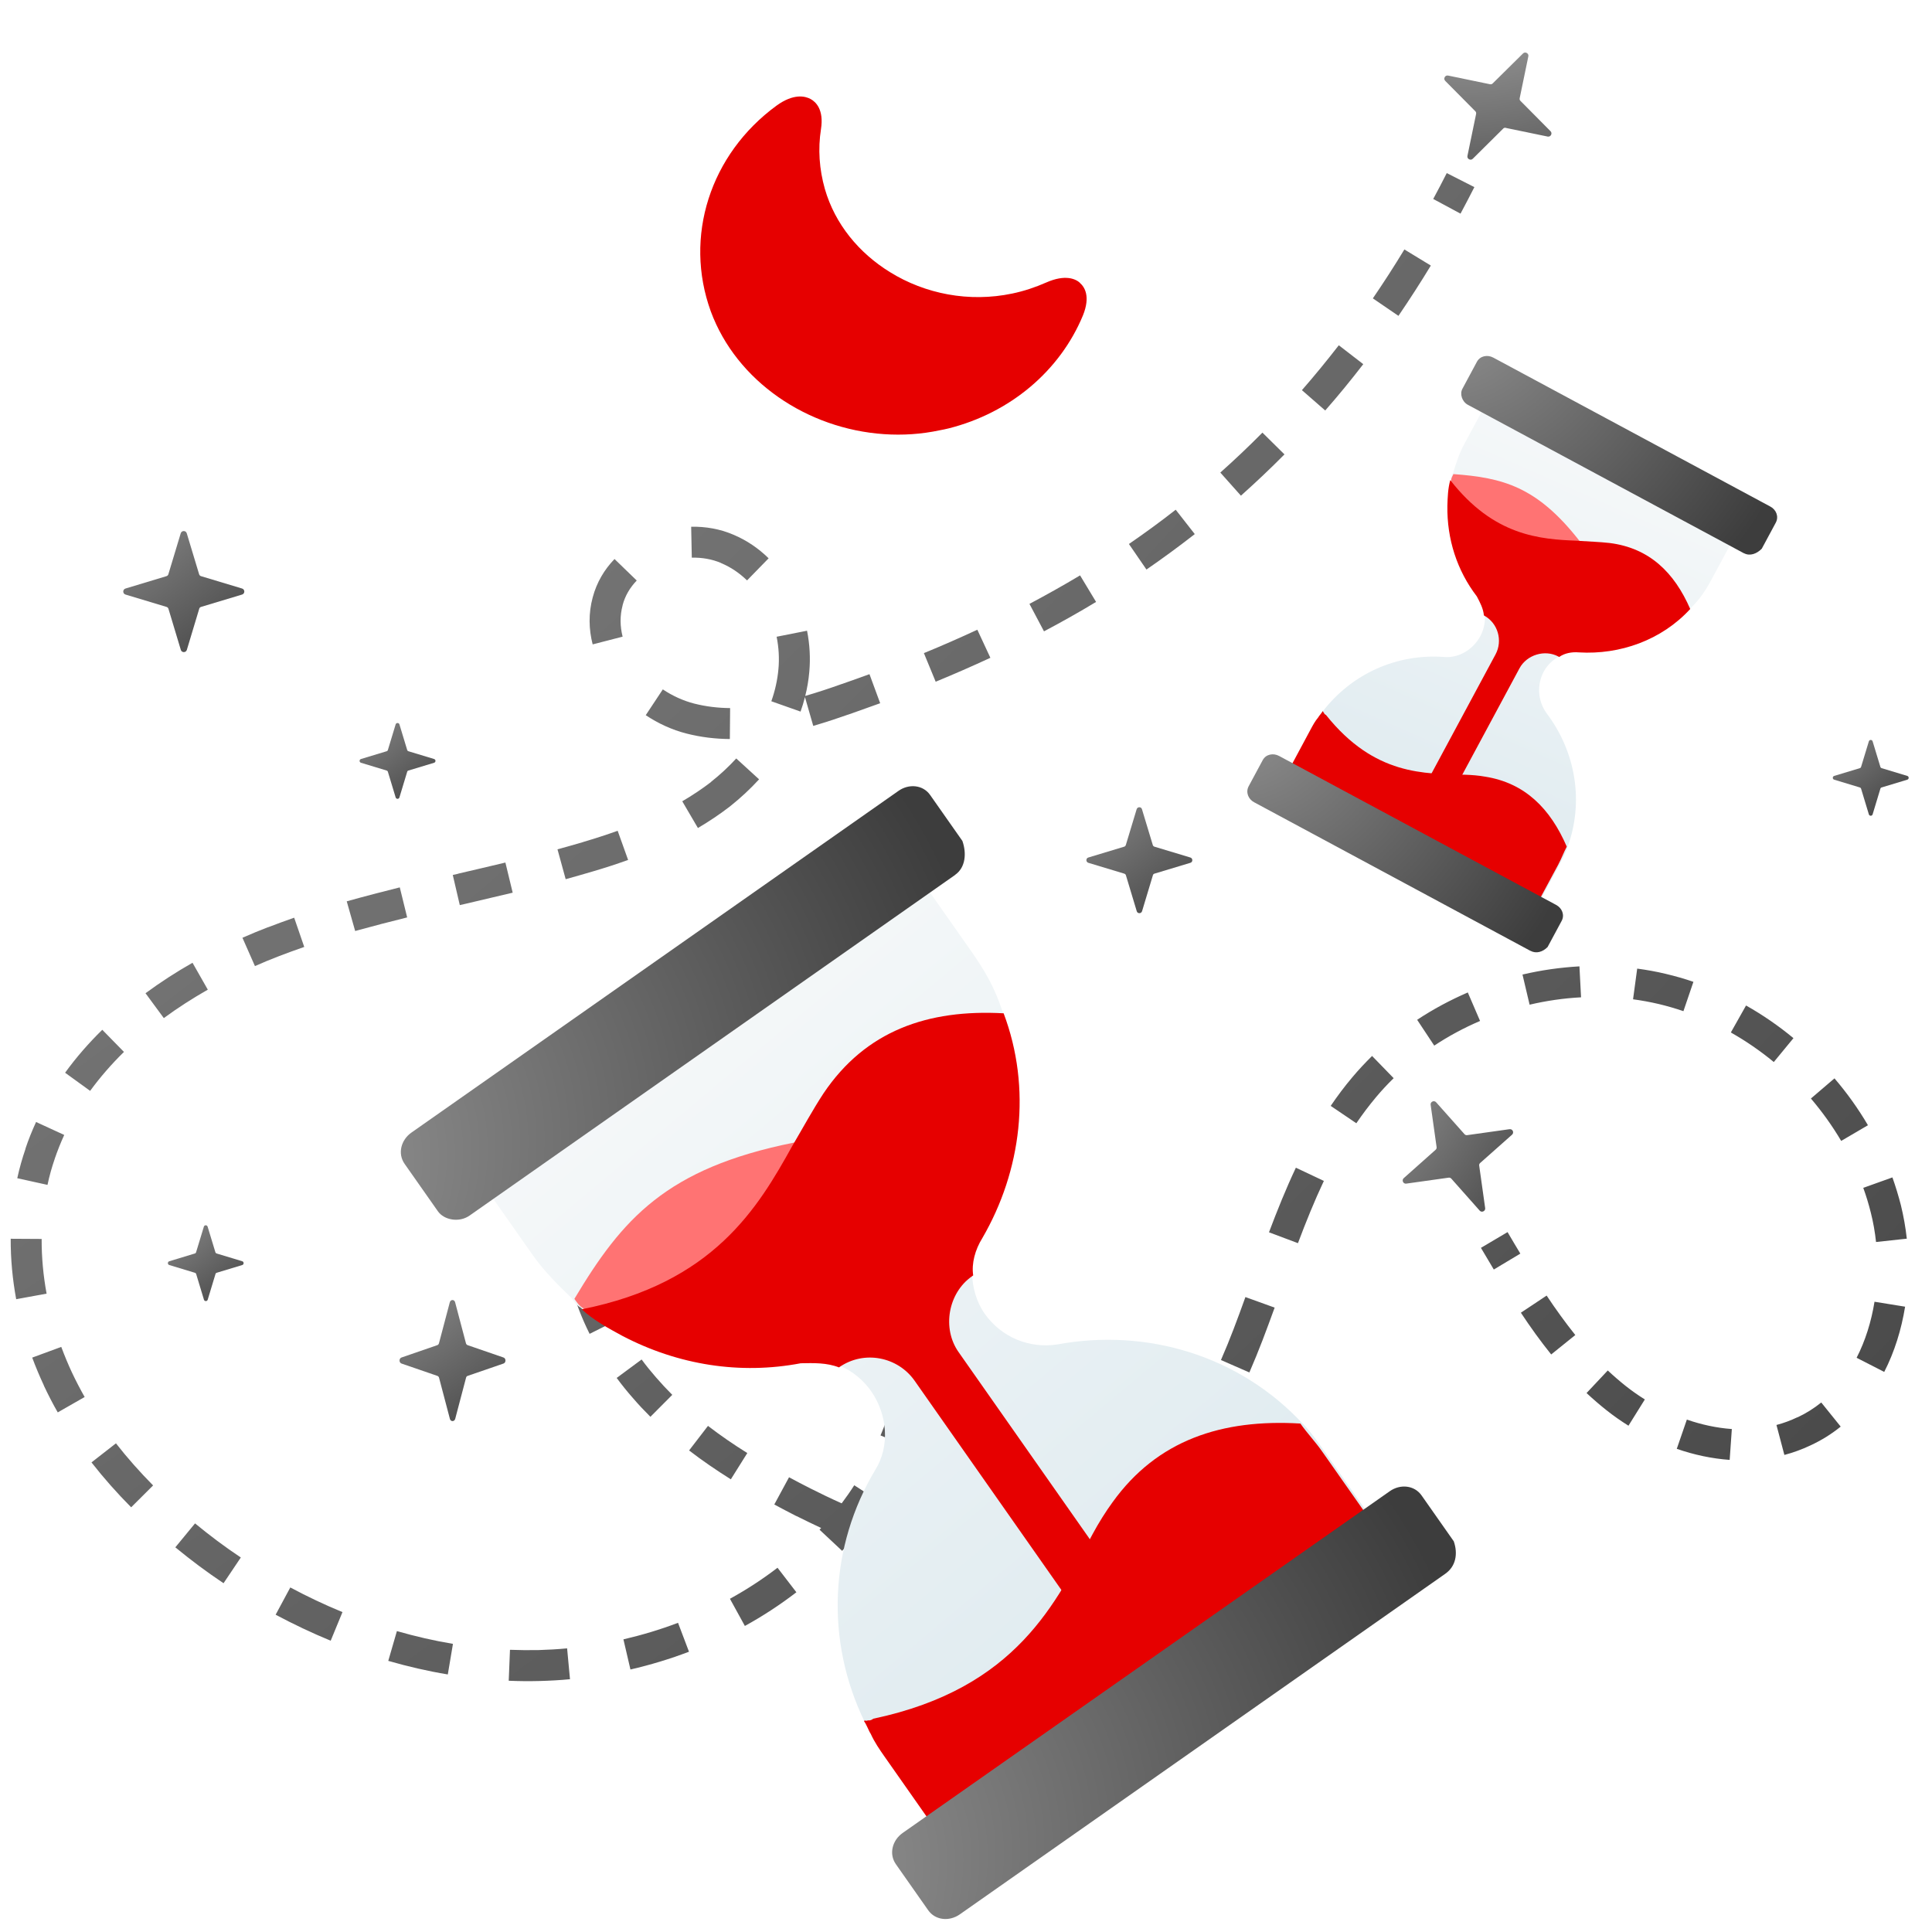 <?xml version="1.0" encoding="UTF-8"?>
<!DOCTYPE svg PUBLIC "-//W3C//DTD SVG 1.1//EN" "http://www.w3.org/Graphics/SVG/1.1/DTD/svg11.dtd">
<!-- Creator: CorelDRAW -->
<svg xmlns="http://www.w3.org/2000/svg" xml:space="preserve" width="21.167mm" height="21.167mm" version="1.1" style="shape-rendering:geometricPrecision; text-rendering:geometricPrecision; image-rendering:optimizeQuality; fill-rule:evenodd; clip-rule:evenodd"
viewBox="0 0 214.76 214.76"
 xmlns:xlink="http://www.w3.org/1999/xlink"
 xmlns:xodm="http://www.corel.com/coreldraw/odm/2003">
 <defs>
  <style type="text/css">
   <![CDATA[
    .fil1 {fill:none}
    .fil2 {fill:#E60000;fill-rule:nonzero}
    .fil13 {fill:#FF7373;fill-rule:nonzero}
    .fil0 {fill:#C4C4C4;fill-rule:nonzero;fill-opacity:0}
    .fil3 {fill:url(#id2)}
    .fil16 {fill:url(#id3);fill-rule:nonzero}
    .fil12 {fill:url(#id4);fill-rule:nonzero}
    .fil10 {fill:url(#id5);fill-rule:nonzero}
    .fil8 {fill:url(#id6);fill-rule:nonzero}
    .fil4 {fill:url(#id7);fill-rule:nonzero}
    .fil5 {fill:url(#id8);fill-rule:nonzero}
    .fil15 {fill:url(#id9);fill-rule:nonzero}
    .fil14 {fill:url(#id10);fill-rule:nonzero}
    .fil18 {fill:url(#id11);fill-rule:nonzero}
    .fil11 {fill:url(#id12);fill-rule:nonzero}
    .fil6 {fill:url(#id13);fill-rule:nonzero}
    .fil7 {fill:url(#id14);fill-rule:nonzero}
    .fil9 {fill:url(#id15);fill-rule:nonzero}
    .fil17 {fill:url(#id16);fill-rule:nonzero}
   ]]>
  </style>
   <clipPath id="id0">
    <path d="M-0 214.76l214.76 0 0 -214.76 -214.76 0 0 214.76z"/>
   </clipPath>
   <clipPath id="id1">
    <path d="M-0 214.76l214.76 0 0 -214.76 -214.76 0 0 214.76z"/>
   </clipPath>
  <radialGradient id="id2" gradientUnits="userSpaceOnUse" gradientTransform="matrix(2.843 3.15 -5.666 5.113 -227 481)" cx="-70.48" cy="-62.92" r="105.39" fx="-70.48" fy="-62.92">
   <stop offset="0" style="stop-opacity:1; stop-color:#A0A0A0"/>
   <stop offset="0.91" style="stop-opacity:1; stop-color:#3D3D3D"/>
   <stop offset="1" style="stop-opacity:1; stop-color:#3D3D3D"/>
  </radialGradient>
  <linearGradient id="id3" gradientUnits="userSpaceOnUse" x1="185.23" y1="37.55" x2="144.95" y2="128.76">
   <stop offset="0" style="stop-opacity:1; stop-color:#FCFCFC"/>
   <stop offset="1" style="stop-opacity:1; stop-color:#CDE0E8"/>
  </linearGradient>
  <linearGradient id="id4" gradientUnits="userSpaceOnUse" xlink:href="#id3" x1="59.01" y1="88.58" x2="182.49" y2="236.21">
  </linearGradient>
  <radialGradient id="id5" gradientUnits="userSpaceOnUse" gradientTransform="matrix(2.747 3.826 -6.552 4.705 163 -1053)" xlink:href="#id2" cx="199.55" cy="78.06" r="4.21" fx="199.55" fy="78.06">
  </radialGradient>
  <radialGradient id="id6" gradientUnits="userSpaceOnUse" gradientTransform="matrix(2.418 3.85 -6.27 3.939 806 -563)" xlink:href="#id2" cx="41.11" cy="137.78" r="6.73" fx="41.11" fy="137.78">
  </radialGradient>
  <radialGradient id="id7" gradientUnits="userSpaceOnUse" gradientTransform="matrix(2.764 3.85 -6.595 4.735 328 -232)" xlink:href="#id2" cx="9.53" cy="52.3" r="6.73" fx="9.53" fy="52.3">
  </radialGradient>
  <radialGradient id="id8" gradientUnits="userSpaceOnUse" gradientTransform="matrix(0.649 5.147 -8.815 1.112 57 -851)" xlink:href="#id2" cx="165.43" cy="-0.11" r="5.96" fx="165.43" fy="-0.11">
  </radialGradient>
  <radialGradient id="id9" gradientUnits="userSpaceOnUse" gradientTransform="matrix(2.986 -1.255 0.939 2.218 -347 -164)" xlink:href="#id2" cx="74.72" cy="211.88" r="31.33" fx="74.72" fy="211.88">
  </radialGradient>
  <radialGradient id="id10" gradientUnits="userSpaceOnUse" gradientTransform="matrix(2.993 -1.241 0.947 2.253 -166 -142)" xlink:href="#id2" cx="20.1" cy="133.18" r="31.35" fx="20.1" fy="133.18">
  </radialGradient>
  <radialGradient id="id11" gradientUnits="userSpaceOnUse" gradientTransform="matrix(2.315 1.957 -1.472 1.712 -66 -312)" xlink:href="#id2" cx="132.69" cy="73.95" r="17.54" fx="132.69" fy="73.95">
  </radialGradient>
  <radialGradient id="id12" gradientUnits="userSpaceOnUse" gradientTransform="matrix(2.747 3.826 -6.555 4.707 836 -553)" xlink:href="#id2" cx="16.66" cy="132.01" r="4.21" fx="16.66" fy="132.01">
  </radialGradient>
  <radialGradient id="id13" gradientUnits="userSpaceOnUse" gradientTransform="matrix(4.405 2.494 -4.273 7.545 -6 -1148)" xlink:href="#id2" cx="150.02" cy="118.23" r="6.14" fx="150.02" fy="118.23">
  </radialGradient>
  <radialGradient id="id14" gradientUnits="userSpaceOnUse" gradientTransform="matrix(2.776 3.866 -6.623 4.755 347 -768)" xlink:href="#id2" cx="117.23" cy="83.85" r="5.89" fx="117.23" fy="83.85">
  </radialGradient>
  <radialGradient id="id15" gradientUnits="userSpaceOnUse" gradientTransform="matrix(2.747 3.826 -6.552 4.705 433 -427)" xlink:href="#id2" cx="37.81" cy="76.18" r="4.21" fx="37.81" fy="76.18">
  </radialGradient>
  <radialGradient id="id16" gradientUnits="userSpaceOnUse" gradientTransform="matrix(2.323 1.972 -1.512 1.74 -162 -330)" xlink:href="#id2" cx="156.11" cy="29.64" r="17.56" fx="156.11" fy="29.64">
  </radialGradient>
 </defs>
 <g id="Слой_x0020_1">
  <g>
  </g>
  <g style="clip-path:url(#id0)">
   <g id="_1763351942816">
    <polygon class="fil0" points="-0,0 214.76,0 214.76,214.76 -0,214.76 "/>
   </g>
  </g>
  <polygon class="fil1" points="-0,214.76 214.76,214.76 214.76,0 -0,0 "/>
  <g>
  </g>
  <g style="clip-path:url(#id1)">
   <g id="_1763351941616">
    <path id="_1" class="fil2" d="M120.07 31.46c-0.47,-0.44 -1.62,-1.01 -3.79,-0.05 -1.2,0.53 -2.46,0.95 -3.76,1.22 -4.8,1.01 -9.69,0.04 -13.59,-2.38 -3.44,-2.12 -6.11,-5.33 -7.24,-9.25 -0.62,-2.19 -0.78,-4.42 -0.43,-6.65 0.34,-2.17 -0.58,-3.03 -1.15,-3.34 -0.59,-0.32 -1.87,-0.66 -3.79,0.73 -7.4,5.41 -10.32,14.59 -7.31,22.87 2.87,7.78 10.71,13.07 19.26,13.65 2.05,0.14 4.13,0.01 6.19,-0.43 0.33,-0.06 0.66,-0.13 0.99,-0.21 6.83,-1.72 12.37,-6.38 14.93,-12.56 0.86,-2.13 0.17,-3.17 -0.33,-3.6z"/>
    <path class="fil3" d="M159.32 22.11c0.51,-0.94 1.01,-1.9 1.5,-2.87l3.07 1.56c-0.51,1 -1.02,1.98 -1.54,2.95l-3.03 -1.63zm-6.71 11.05c1.19,-1.74 2.36,-3.55 3.5,-5.43l2.94 1.79c-1.17,1.93 -2.38,3.8 -3.6,5.59l-2.84 -1.94zm-7.89 10.21c1.39,-1.59 2.75,-3.25 4.1,-4.99l2.72 2.1c-1.38,1.79 -2.79,3.51 -4.23,5.15l-2.59 -2.26zm-9.07 9.16c1.58,-1.41 3.14,-2.88 4.68,-4.44l2.45 2.42c-1.59,1.61 -3.21,3.13 -4.84,4.59l-2.29 -2.57zm-10.16 7.94c1.75,-1.2 3.49,-2.47 5.2,-3.81l2.12 2.71c-1.78,1.39 -3.57,2.7 -5.37,3.94l-1.95 -2.84zm-45.32 2.12c-1,-0.43 -2.12,-0.63 -3.27,-0.6l-0.07 -3.44c1.58,-0.03 3.19,0.24 4.68,0.88 1.5,0.63 2.81,1.53 3.93,2.63l-2.4 2.46c-0.83,-0.81 -1.79,-1.47 -2.87,-1.92l-0.01 -0zm-9.39 1.94c-0.75,0.78 -1.3,1.7 -1.57,2.74l-0 0.02 0 0c-0.31,1.16 -0.29,2.33 0,3.48l-3.33 0.86c-0.43,-1.67 -0.48,-3.45 0.01,-5.24 0.44,-1.66 1.3,-3.09 2.42,-4.25l2.47 2.39zm43.65 2.6c1.88,-1 3.76,-2.05 5.63,-3.17l1.78 2.95c-1.92,1.16 -3.86,2.25 -5.79,3.27l-1.61 -3.04zm-11.73 5.47c1.98,-0.81 3.96,-1.68 5.94,-2.6l1.45 3.12c-2.03,0.94 -4.06,1.83 -6.08,2.66l-1.31 -3.18zm-16.17 1.79c0.11,-1.19 0.04,-2.42 -0.2,-3.61l3.38 -0.67c0.3,1.5 0.39,3.05 0.25,4.58 -0.08,0.91 -0.23,1.8 -0.45,2.67 1.37,-0.4 2.73,-0.85 4.07,-1.33l0.01 -0c1.02,-0.35 2.04,-0.72 3.06,-1.09l1.19 3.23c-1.04,0.38 -2.08,0.75 -3.11,1.11 -1.4,0.49 -2.85,0.98 -4.33,1.41l-0.92 -3.2c-0.14,0.54 -0.3,1.08 -0.49,1.61l-3.25 -1.15c0.41,-1.15 0.68,-2.35 0.79,-3.57zm-12.84 2.25c1.08,0.72 2.27,1.26 3.48,1.57 1.3,0.33 2.64,0.49 3.99,0.5l-0.03 3.44c-1.6,-0.01 -3.22,-0.2 -4.82,-0.61 -1.61,-0.41 -3.15,-1.12 -4.53,-2.04l1.9 -2.87zm5.36 10.26c0.99,-0.78 1.93,-1.65 2.79,-2.59l2.54 2.32c-0.99,1.08 -2.07,2.08 -3.2,2.98l-0.01 0.01 -0 0c-1.15,0.89 -2.35,1.69 -3.59,2.42l-1.74 -2.97c1.12,-0.66 2.2,-1.37 3.22,-2.16zm-14.21 6.69c1.29,-0.38 2.56,-0.79 3.82,-1.24l1.16 3.24c-1.33,0.48 -2.66,0.91 -4,1.3l-0.49 -1.65 0.49 1.65c-0,0 -0,0 -0,0 -0.98,0.29 -1.96,0.57 -2.94,0.84l-0.91 -3.32c0.96,-0.26 1.91,-0.53 2.86,-0.81l0 0zm-13.89 3.52c1.75,-0.41 3.49,-0.81 5.23,-1.23l0.81 3.35c-1.76,0.42 -3.51,0.83 -5.26,1.24 -0.21,0.05 -0.42,0.1 -0.62,0.14l-0.78 -3.35c0.21,-0.05 0.41,-0.1 0.62,-0.14zm-12.4 3.08c1.96,-0.55 3.92,-1.06 5.89,-1.55l0.82 3.34c-1.94,0.48 -3.87,0.98 -5.78,1.51l-0.94 -3.31zm-8.74 2.88c0.96,-0.37 1.92,-0.72 2.89,-1.06l1.12 3.25c-0.93,0.32 -1.86,0.66 -2.77,1.01l-0 0c-0.91,0.35 -1.82,0.72 -2.71,1.12l-1.39 -3.15c0.95,-0.42 1.9,-0.81 2.86,-1.18zm-13.64 7.34c1.67,-1.23 3.42,-2.36 5.23,-3.39l1.7 2.99c-1.7,0.97 -3.34,2.02 -4.89,3.16l-2.04 -2.77zm159.59 0.45c-1.93,0.1 -3.85,0.38 -5.73,0.82l-0.79 -3.35c2.08,-0.49 4.2,-0.79 6.33,-0.91l0.18 3.44zm8.6 0.74c-0.94,-0.22 -1.88,-0.39 -2.83,-0.52l0.46 -3.41c1.06,0.14 2.12,0.33 3.16,0.58 1.05,0.25 2.08,0.54 3.09,0.89l-1.11 3.26c-0.91,-0.31 -1.84,-0.58 -2.77,-0.8zm-19.84 1.89c-1.78,0.76 -3.49,1.68 -5.09,2.74l-1.9 -2.87c1.78,-1.18 3.67,-2.19 5.63,-3.04l1.36 3.16zm32.65 4.56c-1.49,-1.23 -3.09,-2.33 -4.77,-3.28l1.69 -3c1.86,1.05 3.63,2.27 5.27,3.63l-2.19 2.66zm-189.93 1.19c1.23,-1.7 2.62,-3.29 4.13,-4.77l2.41 2.46c-1.38,1.35 -2.64,2.8 -3.76,4.33l-2.79 -2.02zm69.79 -2.45c1.27,-0.28 2.53,-0.4 3.78,-0.38l-0.05 3.44c-0.99,-0.01 -1.99,0.08 -2.99,0.3 -0.78,0.18 -1.54,0.44 -2.26,0.76l-1.39 -3.15c0.92,-0.41 1.89,-0.73 2.89,-0.97l0.02 -0.01 0 0zm77.89 3.06c-0.69,0.67 -1.34,1.37 -1.96,2.11 -0.78,0.93 -1.51,1.9 -2.19,2.9l-2.85 -1.93c0.74,-1.09 1.54,-2.16 2.41,-3.19 0.69,-0.82 1.43,-1.61 2.19,-2.36l2.4 2.47zm-66.83 -1.8c2.22,0.98 4.3,2.36 6.15,3.99l-2.28 2.58c-1.61,-1.42 -3.39,-2.6 -5.26,-3.42l1.39 -3.15zm116.58 8.78c-0.98,-1.66 -2.11,-3.24 -3.37,-4.72l2.62 -2.24c1.39,1.62 2.64,3.37 3.72,5.21l-2.97 1.74zm-139.22 -1.09c1,-1.72 2.24,-3.3 3.68,-4.65l2.35 2.51c-1.19,1.11 -2.22,2.42 -3.06,3.87l-2.98 -1.73zm-62.62 1.94c0.34,-1.02 0.74,-2 1.18,-2.96l3.13 1.44c-0.39,0.85 -0.74,1.73 -1.05,2.63l-0 0.01c-0.33,0.95 -0.6,1.92 -0.81,2.91l-3.36 -0.74c0.24,-1.11 0.55,-2.2 0.92,-3.28zm96.16 -0.16c0.67,1.02 1.28,2.08 1.8,3.17 0.51,1.05 0.95,2.12 1.34,3.21l-3.24 1.16c-0.35,-0.97 -0.75,-1.93 -1.2,-2.87l-0 -0c-0.45,-0.94 -0.98,-1.87 -1.57,-2.76l2.87 -1.9zm1.8 3.17c0,0 0,0 0,0l-1.55 0.74m47.92 -0.16c-1.05,2.23 -1.99,4.55 -2.88,6.92l-3.22 -1.21c0.91,-2.41 1.88,-4.83 2.99,-7.18l3.11 1.47zm60.8 3.53c-0.23,-0.93 -0.51,-1.85 -0.84,-2.76l3.24 -1.16c0.36,1.01 0.67,2.04 0.94,3.08 0.3,1.22 0.52,2.47 0.66,3.73l-3.42 0.37c-0.12,-1.11 -0.31,-2.2 -0.58,-3.26zm-145.25 -0.67c0.1,-0.99 0.27,-1.97 0.52,-2.93l3.34 0.84c-0.2,0.8 -0.35,1.62 -0.43,2.43 -0.08,0.83 -0.11,1.67 -0.09,2.5l-3.44 0.1c-0.03,-0.98 0.01,-1.96 0.11,-2.95zm104.87 2.83c0.47,0.8 0.94,1.6 1.42,2.39l-2.95 1.77c-0.48,-0.8 -0.96,-1.61 -1.43,-2.41l2.96 -1.75zm-165.78 7.46c-0.41,-2.21 -0.62,-4.47 -0.61,-6.72l3.44 0.02c-0.01,2.03 0.18,4.07 0.55,6.08l-3.39 0.62zm101.98 -3.8c0.32,2.28 0.42,4.59 0.31,6.89l-3.44 -0.17c0.1,-2.1 0.01,-4.19 -0.28,-6.25l3.41 -0.48zm-38.24 7.65c-0.86,-1.73 -1.57,-3.54 -2.07,-5.41l3.32 -0.89c0.44,1.63 1.06,3.23 1.83,4.76l-3.08 1.54zm106.38 -4.26c1.01,1.52 2.07,2.99 3.19,4.39l-2.68 2.16c-1.2,-1.49 -2.32,-3.05 -3.37,-4.64l2.87 -1.91zm-30.23 1.34c-0.44,1.21 -0.88,2.41 -1.34,3.61 -0.46,1.2 -0.95,2.4 -1.47,3.6l-3.16 -1.38c0.5,-1.14 0.97,-2.3 1.41,-3.45 0.45,-1.17 0.88,-2.35 1.31,-3.55l3.24 1.17zm64.69 5.58c0.97,-1.89 1.63,-4.01 1.99,-6.23l3.4 0.55c-0.41,2.53 -1.17,5.01 -2.32,7.25l-3.07 -1.57zm-201.5 3.08c-0.47,-1.01 -0.91,-2.05 -1.3,-3.1l3.23 -1.19c0.36,0.96 0.75,1.91 1.18,2.83 0.44,0.93 0.91,1.84 1.42,2.74l-2.99 1.71c-0.56,-0.97 -1.07,-1.97 -1.55,-2.99zm65.47 1.39c-0.63,-0.71 -1.23,-1.46 -1.8,-2.23l2.77 -2.05c0.51,0.69 1.06,1.37 1.62,2.01l0.01 0.01c0.57,0.66 1.16,1.29 1.78,1.91l-2.43 2.44c-0.67,-0.67 -1.33,-1.36 -1.95,-2.09zm108.37 -3.06c0.64,0.6 1.31,1.18 2,1.73 0.67,0.53 1.38,1.03 2.12,1.49l-1.82 2.92c-0.85,-0.53 -1.66,-1.1 -2.43,-1.71 -0.77,-0.61 -1.51,-1.25 -2.23,-1.92l2.36 -2.51zm-75.57 2c-0.51,2.24 -1.21,4.43 -2.1,6.55l-3.17 -1.33c0.81,-1.93 1.45,-3.94 1.92,-5.98l3.36 0.77zm96.64 3.22c0.97,-0.45 1.85,-1.01 2.66,-1.66l2.16 2.68c-1.01,0.82 -2.13,1.52 -3.36,2.09 -0.95,0.45 -1.92,0.8 -2.9,1.06l-0.88 -3.33c0.79,-0.21 1.56,-0.49 2.31,-0.85l0.01 -0.01zm-64.45 1.99c-1.37,2.28 -2.92,4.45 -4.68,6.41l-2.55 -2.31c1.59,-1.76 3.01,-3.74 4.29,-5.87l2.95 1.77zm52.17 -1.75c1.64,0.57 3.33,0.93 5,1.05l-0.24 3.43c-1.99,-0.14 -3.98,-0.57 -5.88,-1.23l1.12 -3.25zm-106.27 6.64c-1.59,-1 -3.15,-2.06 -4.64,-3.21l2.1 -2.73c1.39,1.07 2.85,2.07 4.37,3.02l-1.83 2.92zm-66.66 3.11c-1.57,-1.58 -3.04,-3.24 -4.41,-4.99l2.72 -2.12c1.27,1.63 2.66,3.19 4.13,4.68l-2.44 2.43zm73.95 0.98c-0.82,-0.42 -1.64,-0.85 -2.46,-1.29l1.64 -3.03c0.79,0.43 1.58,0.84 2.39,1.25 1.13,0.57 2.29,1.13 3.46,1.65 0.49,-0.65 0.96,-1.32 1.4,-2.01l2.89 1.87c-0.62,0.97 -1.29,1.9 -2,2.81 -0.71,0.9 -1.46,1.77 -2.24,2.61l-2.51 -2.35c0.06,-0.06 0.12,-0.13 0.18,-0.19 -0.92,-0.43 -1.83,-0.87 -2.73,-1.32l-0.01 -0.01zm35.96 2.64c-1.15,0.71 -2.36,1.33 -3.64,1.86 -1.36,0.56 -2.73,0.99 -4.13,1.29l-0.73 -3.36c1.2,-0.26 2.38,-0.63 3.55,-1.11l0.01 -0c1.1,-0.45 2.14,-0.99 3.13,-1.6l1.81 2.93zm-102.4 2.87c-0.88,-0.66 -1.75,-1.34 -2.6,-2.04l2.19 -2.66c0.81,0.67 1.64,1.31 2.47,1.94 0.86,0.64 1.73,1.26 2.62,1.85l-1.92 2.86c-0.94,-0.63 -1.86,-1.28 -2.76,-1.95l-0.01 -0zm86.13 0.77c-2.77,-0.23 -5.53,-0.81 -8.23,-1.61l0.98 -3.3c2.52,0.75 5.05,1.27 7.54,1.48l-0.29 3.43zm-19.7 2.19c-1.81,1.39 -3.72,2.64 -5.72,3.74l-1.66 -3.02c1.85,-1.02 3.62,-2.17 5.29,-3.45l2.1 2.73zm-51.76 5.38c-2.09,-0.86 -4.13,-1.83 -6.12,-2.89l1.63 -3.03c1.89,1.01 3.82,1.93 5.8,2.74l-1.31 3.18zm39.84 1.22c-2.12,0.81 -4.31,1.47 -6.52,1.98l-0.78 -3.35c2.06,-0.48 4.1,-1.09 6.07,-1.84l1.22 3.22zm-26.82 2.53c-2.23,-0.37 -4.44,-0.88 -6.62,-1.51l0.96 -3.31c2.05,0.59 4.13,1.07 6.23,1.42l-0.57 3.39zm13.58 0.53c-1.13,0.11 -2.27,0.17 -3.4,0.2 -1.14,0.03 -2.27,0.02 -3.41,-0.03l0.14 -3.44c1.06,0.04 2.12,0.05 3.18,0.03 1.06,-0.03 2.11,-0.09 3.17,-0.19l0.32 3.43z"/>
    <path class="fil4" d="M22.36 67.46l4.55 -1.37c0.33,-0.1 0.33,-0.57 0,-0.67l-4.55 -1.37c-0.12,-0.03 -0.2,-0.12 -0.23,-0.23l-1.37 -4.54c-0.1,-0.33 -0.57,-0.33 -0.67,0l-1.37 4.54c-0.03,0.12 -0.12,0.2 -0.23,0.23l-4.54 1.37c-0.33,0.1 -0.33,0.57 0,0.67l4.55 1.37c0.12,0.03 0.2,0.12 0.23,0.23l1.37 4.55c0.1,0.33 0.57,0.33 0.67,0l1.37 -4.55c0.02,-0.12 0.11,-0.2 0.22,-0.23z"/>
    <path class="fil5" d="M167.39 14.22l4.65 0.96c0.33,0.07 0.56,-0.35 0.32,-0.59l-3.34 -3.37c-0.09,-0.08 -0.12,-0.2 -0.09,-0.32l0.96 -4.64c0.07,-0.33 -0.35,-0.56 -0.59,-0.32l-3.37 3.33c-0.08,0.09 -0.2,0.12 -0.32,0.09l-4.64 -0.96c-0.34,-0.07 -0.56,0.35 -0.32,0.59l3.34 3.37c0.09,0.08 0.12,0.2 0.09,0.32l-0.96 4.65c-0.07,0.33 0.35,0.56 0.59,0.32l3.37 -3.34c0.07,-0.09 0.19,-0.13 0.31,-0.1z"/>
    <path class="fil6" d="M164.53 129.28l3.55 -3.15c0.26,-0.23 0.06,-0.66 -0.28,-0.61l-4.7 0.66c-0.12,0.02 -0.23,-0.02 -0.31,-0.11l-3.15 -3.54c-0.23,-0.26 -0.66,-0.06 -0.61,0.28l0.66 4.69c0.02,0.12 -0.02,0.23 -0.11,0.31l-3.54 3.15c-0.26,0.23 -0.06,0.66 0.28,0.61l4.7 -0.66c0.12,-0.02 0.23,0.02 0.31,0.11l3.15 3.55c0.22,0.26 0.66,0.06 0.61,-0.28l-0.66 -4.7c-0.03,-0.11 0.01,-0.23 0.1,-0.31z"/>
    <path class="fil7" d="M128.34 97.11l3.98 -1.2c0.29,-0.08 0.29,-0.5 0,-0.59l-3.98 -1.2c-0.1,-0.03 -0.18,-0.1 -0.2,-0.2l-1.2 -3.97c-0.08,-0.29 -0.5,-0.29 -0.59,0l-1.2 3.97c-0.03,0.1 -0.1,0.18 -0.2,0.2l-3.97 1.2c-0.29,0.08 -0.29,0.5 0,0.59l3.98 1.2c0.1,0.03 0.18,0.1 0.2,0.2l1.2 3.98c0.08,0.29 0.5,0.29 0.59,0l1.2 -3.98c0.02,-0.1 0.09,-0.18 0.19,-0.2z"/>
    <path class="fil8" d="M51.99 152.94l3.98 -1.37c0.29,-0.1 0.29,-0.57 0,-0.67l-3.98 -1.37c-0.1,-0.03 -0.18,-0.12 -0.2,-0.23l-1.2 -4.54c-0.08,-0.33 -0.5,-0.33 -0.59,0l-1.2 4.54c-0.03,0.12 -0.1,0.2 -0.2,0.23l-3.97 1.37c-0.29,0.1 -0.29,0.57 0,0.67l3.98 1.37c0.1,0.03 0.18,0.12 0.2,0.23l1.2 4.55c0.08,0.33 0.5,0.33 0.59,0l1.2 -4.55c0.02,-0.12 0.09,-0.2 0.19,-0.23z"/>
    <path class="fil9" d="M45.41 85.65l2.84 -0.86c0.21,-0.06 0.21,-0.36 0,-0.42l-2.84 -0.86c-0.07,-0.02 -0.13,-0.07 -0.15,-0.15l-0.86 -2.84c-0.06,-0.2 -0.36,-0.2 -0.42,0l-0.86 2.84c-0.02,0.07 -0.07,0.13 -0.15,0.15l-2.84 0.86c-0.21,0.06 -0.21,0.36 0,0.42l2.84 0.86c0.07,0.02 0.13,0.07 0.15,0.15l0.86 2.84c0.06,0.21 0.36,0.21 0.42,0l0.86 -2.84c0.01,-0.07 0.07,-0.13 0.14,-0.15z"/>
    <path class="fil10" d="M209.17 87.53l2.84 -0.86c0.21,-0.06 0.21,-0.36 0,-0.42l-2.84 -0.86c-0.07,-0.02 -0.13,-0.07 -0.15,-0.15l-0.86 -2.83c-0.06,-0.21 -0.36,-0.21 -0.42,0l-0.86 2.83c-0.02,0.07 -0.07,0.13 -0.15,0.15l-2.84 0.86c-0.21,0.06 -0.21,0.36 0,0.42l2.84 0.86c0.07,0.02 0.13,0.07 0.15,0.15l0.86 2.84c0.06,0.21 0.36,0.21 0.42,0l0.86 -2.84c0.01,-0.07 0.07,-0.13 0.14,-0.15z"/>
    <path class="fil11" d="M24.09 141.48l2.84 -0.86c0.2,-0.06 0.2,-0.36 0,-0.42l-2.84 -0.86c-0.07,-0.02 -0.13,-0.07 -0.15,-0.15l-0.86 -2.83c-0.06,-0.21 -0.36,-0.21 -0.42,0l-0.86 2.83c-0.02,0.07 -0.07,0.13 -0.15,0.15l-2.83 0.86c-0.21,0.06 -0.21,0.36 0,0.42l2.84 0.86c0.07,0.02 0.13,0.07 0.15,0.15l0.86 2.84c0.06,0.21 0.36,0.21 0.42,0l0.86 -2.84c0.01,-0.07 0.07,-0.13 0.14,-0.15z"/>
    <path class="fil12" d="M102.22 97.56l5.66 8.06c1.62,2.3 2.72,4.23 3.56,6.83 3.15,8.35 1.98,17.52 -2.36,24.99 -0.81,1.3 -1.22,2.82 -1.02,4.15 0.03,1.45 0.46,3.11 1.39,4.43 1.85,2.63 4.95,3.9 8.06,3.43 10,-1.85 20.28,1.25 27.32,8.83 0.86,0.87 1.55,1.86 2.36,3.01l5.66 8.07c0.69,0.99 1.22,2.09 1.8,2.91l-48.39 33.94c-0.74,-0.71 -1.55,-1.86 -2.13,-2.68l-5.66 -8.07c-0.58,-0.82 -0.99,-1.76 -1.57,-2.58 -0.23,-0.33 -0.41,-0.94 -0.76,-1.43 -4.46,-9.15 -3.92,-19.6 1.17,-28.08 1.61,-2.6 1.36,-6.11 -0.49,-8.75 -0.81,-1.15 -2.06,-2.24 -3.41,-2.76 -0.12,-0.16 -0.28,-0.05 -0.28,-0.05 -1.35,-0.53 -2.8,-0.49 -4.25,-0.46 -6.72,1.28 -13.6,0.21 -19.82,-3.04 -1.58,-0.86 -3.16,-1.71 -4.53,-2.96 -0.4,-0.21 -0.74,-0.71 -0.97,-1.04 -1.48,-1.42 -3.08,-3 -4.35,-4.81l-5.66 -8.06c-0.12,-0.17 -0.35,-0.49 -0.58,-0.82l48.72 -34.18c0.18,0.61 0.3,0.77 0.53,1.1z"/>
    <path class="fil13" d="M98.5 131.12l-19.22 14.96 -9.93 2.3c-1.58,-0.85 -3.16,-1.71 -4.53,-2.96 -0.4,-0.21 -0.74,-0.71 -0.97,-1.04 5.31,-8.88 10.2,-14.52 24.41,-17.37 2.39,-0.45 4.61,-0.78 7.28,-1.18 23.75,-2.91 2.97,5.28 2.97,5.28z"/>
    <path class="fil2" d="M111.56 112.63c3.15,8.35 1.98,17.52 -2.36,24.99 -0.81,1.3 -1.22,2.82 -1.02,4.15l-0.16 0.12c-2.63,1.85 -3.32,5.77 -1.47,8.4l17.2 24.52 -4.77 3.35 -17.32 -24.69c-1.85,-2.63 -5.6,-3.44 -8.4,-1.47 -1.35,-0.53 -2.8,-0.49 -4.25,-0.46 -6.72,1.28 -13.6,0.21 -19.82,-3.04 -1.58,-0.86 -3.16,-1.71 -4.53,-2.96 14.66,-2.91 19.59,-11.29 23.39,-18.12 1.23,-2.09 2.3,-4.07 3.49,-5.88 4.69,-6.97 11.6,-9.37 20.04,-8.9z"/>
    <path class="fil2" d="M147.02 161.42l5.66 8.06c0.69,0.99 1.22,2.09 1.8,2.91l-43.12 30.25 -7.92 -0.09 -5.08 -7.24c-0.58,-0.82 -1.15,-1.65 -1.57,-2.58 -0.23,-0.33 -0.41,-0.94 -0.76,-1.43 0.16,-0.11 0.28,0.05 0.44,-0.07 0.28,0.05 0.45,-0.07 0.61,-0.18 16.04,-3.39 20.33,-13.03 24.39,-20.55 0.64,-1.19 1.45,-2.49 2.2,-3.51 4.97,-6.92 12.16,-9.27 20.88,-8.75 0.81,1.15 1.67,2.02 2.47,3.18z"/>
    <path class="fil14" d="M106.18 97.25l-53.98 37.87c-1.15,0.81 -2.83,0.51 -3.52,-0.47l-3.7 -5.27c-0.81,-1.15 -0.4,-2.67 0.75,-3.48l54.15 -37.99c1.15,-0.81 2.72,-0.68 3.52,0.47l3.58 5.1c0.48,1.38 0.35,2.95 -0.8,3.76z"/>
    <path class="fil15" d="M160.67 174.93l-53.98 37.87c-1.15,0.81 -2.72,0.68 -3.52,-0.47l-3.58 -5.1c-0.81,-1.15 -0.4,-2.67 0.75,-3.48l54.15 -37.99c1.15,-0.81 2.72,-0.68 3.53,0.47l3.58 5.1c0.48,1.38 0.23,2.78 -0.92,3.59z"/>
    <path class="fil16" d="M192.78 59.72l-2.47 4.59c-0.7,1.31 -1.35,2.29 -2.38,3.3 -3.19,3.47 -7.81,5.09 -12.36,4.82 -0.81,-0.07 -1.62,0.09 -2.2,0.5 -0.68,0.36 -1.36,0.96 -1.76,1.71 -0.8,1.5 -0.67,3.26 0.29,4.62 3.25,4.28 4.22,9.87 2.31,15 -0.21,0.61 -0.51,1.17 -0.86,1.83l-2.47 4.59c-0.3,0.56 -0.7,1.07 -0.95,1.54l-27.52 -14.8c0.16,-0.52 0.51,-1.17 0.76,-1.64l2.47 -4.59c0.25,-0.47 0.6,-0.89 0.85,-1.35 0.1,-0.19 0.34,-0.42 0.5,-0.7 3.27,-4.28 8.32,-6.5 13.54,-6.11 1.61,0.14 3.21,-0.81 4.02,-2.31 0.35,-0.66 0.57,-1.5 0.5,-2.27 0.05,-0.09 -0.04,-0.14 -0.04,-0.14 -0.07,-0.76 -0.43,-1.44 -0.79,-2.12 -2.2,-2.87 -3.33,-6.37 -3.27,-10.08 0.03,-0.95 0.06,-1.9 0.32,-2.84 0.01,-0.24 0.16,-0.52 0.26,-0.71 0.32,-1.04 0.68,-2.17 1.24,-3.2l2.47 -4.59c0.05,-0.09 0.15,-0.28 0.25,-0.47l27.71 14.9c-0.24,0.23 -0.3,0.32 -0.4,0.51z" filter="url(#filter0_d_1308_15217)"/>
    <path class="fil13" d="M176.05 65.92l-11.63 -5.53 -3.44 -4.14c0.03,-0.95 0.06,-1.9 0.32,-2.84 0.01,-0.24 0.16,-0.52 0.26,-0.71 5.46,0.4 9.28,1.37 14,7.41 0.78,1.02 1.46,1.99 2.28,3.16 7.01,10.53 -1.79,2.66 -1.79,2.66z"/>
    <path class="fil2" d="M187.88 67.7c-3.19,3.47 -7.81,5.09 -12.36,4.82 -0.81,-0.07 -1.62,0.09 -2.2,0.51l-0.09 -0.05c-1.5,-0.81 -3.51,-0.2 -4.32,1.3l-7.5 13.95 -2.71 -1.46 7.55 -14.04c0.8,-1.5 0.29,-3.46 -1.3,-4.32 -0.07,-0.76 -0.43,-1.44 -0.79,-2.12 -2.2,-2.87 -3.33,-6.37 -3.27,-10.08 0.03,-0.95 0.06,-1.9 0.32,-2.84 4.86,6.23 9.98,6.57 14.11,6.74 1.28,0.09 2.47,0.12 3.61,0.25 4.41,0.56 7.18,3.26 8.96,7.35z"/>
    <path class="fil2" d="M173.25 96.04l-2.47 4.59c-0.3,0.56 -0.7,1.07 -0.95,1.54l-24.52 -13.19 -1.84 -3.76 2.21 -4.12c0.25,-0.47 0.5,-0.94 0.85,-1.35 0.1,-0.19 0.34,-0.42 0.5,-0.7 0.09,0.05 0.04,0.14 0.14,0.19 0.04,0.14 0.14,0.19 0.23,0.24 5.41,6.77 10.98,6.51 15.49,6.64 0.71,0.02 1.52,0.09 2.18,0.21 4.45,0.7 7.26,3.55 9.09,7.78 -0.35,0.66 -0.56,1.27 -0.91,1.92z"/>
    <path class="fil17" d="M193.87 61.51l-30.7 -16.51c-0.66,-0.35 -0.92,-1.22 -0.61,-1.78l1.61 -3c0.35,-0.66 1.17,-0.82 1.82,-0.47l30.8 16.56c0.66,0.35 0.96,1.12 0.61,1.78l-1.56 2.9c-0.54,0.56 -1.31,0.86 -1.97,0.51z"/>
    <path class="fil18" d="M170.11 105.69l-30.7 -16.51c-0.66,-0.35 -0.96,-1.12 -0.61,-1.78l1.56 -2.9c0.35,-0.66 1.17,-0.82 1.82,-0.47l30.8 16.56c0.66,0.35 0.97,1.12 0.61,1.78l-1.56 2.9c-0.54,0.55 -1.26,0.77 -1.91,0.42z"/>
   </g>
  </g>
  <polygon class="fil1" points="-0,214.76 214.76,214.76 214.76,0 -0,0 "/>
  <polygon class="fil1" points="-0,214.76 214.76,214.76 214.76,0 -0,0 "/>
 </g>
</svg>
